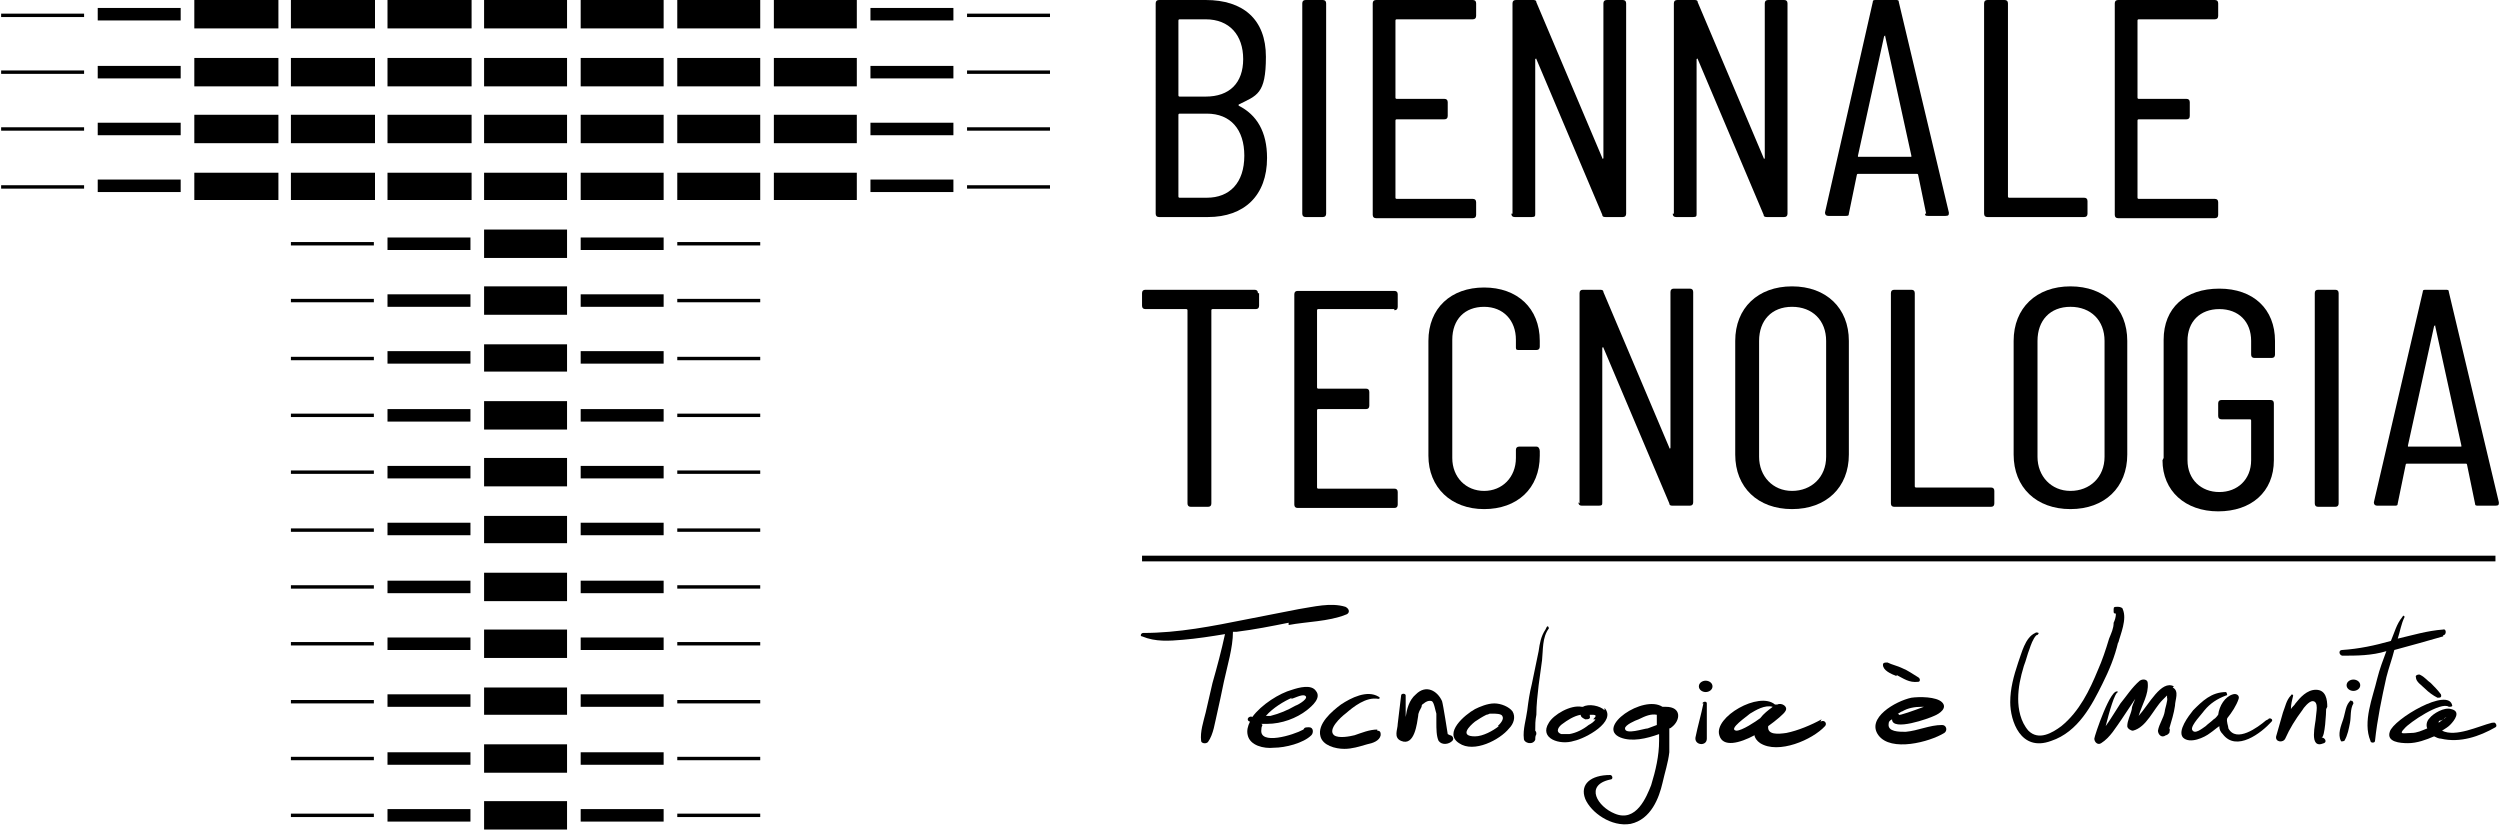 <?xml version="1.0" encoding="UTF-8"?>
<svg id="Livello_1" data-name="Livello 1" xmlns="http://www.w3.org/2000/svg" version="1.1" viewBox="0 0 220 73">
  <defs>
    <style>
      .cls-1 {
        fill: #000;
        stroke-width: 0px;
      }
    </style>
  </defs>
  <rect class="cls-1" x="100.5" y="48.9" width="119.1" height=".5"/>
  <g>
    <g>
      <polygon class="cls-1" points="42.6 0 42.6 1.2 42.6 1.4 42.6 1.4 42.6 2.5 49.9 2.5 49.9 1.4 49.9 1.4 49.9 1.2 49.9 0 42.6 0"/>
      <polygon class="cls-1" points="25.6 0 25.6 1.2 25.6 1.4 25.6 1.4 25.6 2.5 33 2.5 33 1.4 33 1.4 33 1.2 33 0 25.6 0"/>
      <polygon class="cls-1" points="51.1 0 51.1 1.2 51.1 1.4 51.1 1.4 51.1 2.5 58.4 2.5 58.4 1.4 58.4 1.4 58.4 1.2 58.4 0 51.1 0"/>
      <polygon class="cls-1" points="34.1 0 34.1 1.2 34.1 1.4 34.1 1.4 34.1 2.5 41.5 2.5 41.5 1.4 41.5 1.4 41.5 1.2 41.5 0 34.1 0"/>
      <polygon class="cls-1" points="17.1 0 17.1 1.2 17.1 1.4 17.1 1.4 17.1 2.5 24.5 2.5 24.5 1.4 24.5 1.4 24.5 1.2 24.5 0 17.1 0"/>
      <polygon class="cls-1" points="59.6 0 59.6 1.2 59.6 1.4 59.6 1.4 59.6 2.5 66.9 2.5 66.9 1.4 66.9 1.4 66.9 1.2 66.9 0 59.6 0"/>
      <polygon class="cls-1" points="68.1 0 68.1 1.2 68.1 1.4 68.1 1.4 68.1 2.5 75.4 2.5 75.4 1.4 75.4 1.4 75.4 1.2 75.4 0 68.1 0"/>
      <rect class="cls-1" x="76.6" y=".7" width="7.3" height="1.1"/>
      <rect class="cls-1" x="8.6" y=".7" width="7.3" height="1.1"/>
      <rect class="cls-1" x=".1" y="1.2" width="7.3" height=".3"/>
      <rect class="cls-1" x="85.1" y="1.2" width="7.3" height=".3"/>
    </g>
    <g>
      <polygon class="cls-1" points="42.6 15.2 42.6 16.3 42.6 16.5 42.6 16.5 42.6 17.6 49.9 17.6 49.9 16.5 49.9 16.5 49.9 16.3 49.9 15.2 42.6 15.2"/>
      <polygon class="cls-1" points="25.6 15.2 25.6 16.3 25.6 16.5 25.6 16.5 25.6 17.6 33 17.6 33 16.5 33 16.5 33 16.3 33 15.2 25.6 15.2"/>
      <polygon class="cls-1" points="51.1 15.2 51.1 16.3 51.1 16.5 51.1 16.5 51.1 17.6 58.4 17.6 58.4 16.5 58.4 16.5 58.4 16.3 58.4 15.2 51.1 15.2"/>
      <polygon class="cls-1" points="34.1 15.2 34.1 16.3 34.1 16.5 34.1 16.5 34.1 17.6 41.5 17.6 41.5 16.5 41.5 16.5 41.5 16.3 41.5 15.2 34.1 15.2"/>
      <polygon class="cls-1" points="17.1 15.2 17.1 16.3 17.1 16.5 17.1 16.5 17.1 17.6 24.5 17.6 24.5 16.5 24.5 16.5 24.5 16.3 24.5 15.2 17.1 15.2"/>
      <polygon class="cls-1" points="59.6 15.2 59.6 16.3 59.6 16.5 59.6 16.5 59.6 17.6 66.9 17.6 66.9 16.5 66.9 16.5 66.9 16.3 66.9 15.2 59.6 15.2"/>
      <polygon class="cls-1" points="68.1 15.2 68.1 16.3 68.1 16.5 68.1 16.5 68.1 17.6 75.4 17.6 75.4 16.5 75.4 16.5 75.4 16.3 75.4 15.2 68.1 15.2"/>
      <rect class="cls-1" x="76.6" y="15.8" width="7.3" height="1.1"/>
      <rect class="cls-1" x="8.6" y="15.8" width="7.3" height="1.1"/>
      <rect class="cls-1" x=".1" y="16.3" width="7.3" height=".3"/>
      <rect class="cls-1" x="85.1" y="16.3" width="7.3" height=".3"/>
    </g>
    <g>
      <polygon class="cls-1" points="42.6 20.2 42.6 21.3 42.6 21.5 42.6 21.5 42.6 22.7 49.9 22.7 49.9 21.5 49.9 21.5 49.9 21.3 49.9 20.2 42.6 20.2"/>
      <rect class="cls-1" x="51.1" y="20.9" width="7.3" height="1.1"/>
      <rect class="cls-1" x="34.1" y="20.9" width="7.3" height="1.1"/>
      <rect class="cls-1" x="25.6" y="21.3" width="7.3" height=".3"/>
      <rect class="cls-1" x="59.6" y="21.3" width="7.3" height=".3"/>
    </g>
    <g>
      <polygon class="cls-1" points="42.6 70.5 42.6 71.7 42.6 71.9 42.6 71.9 42.6 73 49.9 73 49.9 71.9 49.9 71.9 49.9 71.7 49.9 70.5 42.6 70.5"/>
      <rect class="cls-1" x="51.1" y="71.2" width="7.3" height="1.1"/>
      <rect class="cls-1" x="34.1" y="71.2" width="7.3" height="1.1"/>
      <rect class="cls-1" x="25.6" y="71.6" width="7.3" height=".3"/>
      <rect class="cls-1" x="59.6" y="71.6" width="7.3" height=".3"/>
    </g>
    <g>
      <polygon class="cls-1" points="42.6 65.5 42.6 66.6 42.6 66.8 42.6 66.8 42.6 68 49.9 68 49.9 66.8 49.9 66.8 49.9 66.6 49.9 65.5 42.6 65.5"/>
      <rect class="cls-1" x="51.1" y="66.2" width="7.3" height="1.1"/>
      <rect class="cls-1" x="34.1" y="66.2" width="7.3" height="1.1"/>
      <rect class="cls-1" x="25.6" y="66.6" width="7.3" height=".3"/>
      <rect class="cls-1" x="59.6" y="66.6" width="7.3" height=".3"/>
    </g>
    <g>
      <polygon class="cls-1" points="42.6 60.5 42.6 61.6 42.6 61.8 42.6 61.8 42.6 62.9 49.9 62.9 49.9 61.8 49.9 61.8 49.9 61.6 49.9 60.5 42.6 60.5"/>
      <rect class="cls-1" x="51.1" y="61.1" width="7.3" height="1.1"/>
      <rect class="cls-1" x="34.1" y="61.1" width="7.3" height="1.1"/>
      <rect class="cls-1" x="25.6" y="61.6" width="7.3" height=".3"/>
      <rect class="cls-1" x="59.6" y="61.6" width="7.3" height=".3"/>
    </g>
    <g>
      <polygon class="cls-1" points="42.6 55.4 42.6 56.6 42.6 56.8 42.6 56.8 42.6 57.9 49.9 57.9 49.9 56.8 49.9 56.8 49.9 56.6 49.9 55.4 42.6 55.4"/>
      <rect class="cls-1" x="51.1" y="56.1" width="7.3" height="1.1"/>
      <rect class="cls-1" x="34.1" y="56.1" width="7.3" height="1.1"/>
      <rect class="cls-1" x="25.6" y="56.5" width="7.3" height=".3"/>
      <rect class="cls-1" x="59.6" y="56.5" width="7.3" height=".3"/>
    </g>
    <g>
      <polygon class="cls-1" points="42.6 50.4 42.6 51.5 42.6 51.7 42.6 51.7 42.6 52.9 49.9 52.9 49.9 51.7 49.9 51.7 49.9 51.5 49.9 50.4 42.6 50.4"/>
      <rect class="cls-1" x="51.1" y="51.1" width="7.3" height="1.1"/>
      <rect class="cls-1" x="34.1" y="51.1" width="7.3" height="1.1"/>
      <rect class="cls-1" x="25.6" y="51.5" width="7.3" height=".3"/>
      <rect class="cls-1" x="59.6" y="51.5" width="7.3" height=".3"/>
    </g>
    <g>
      <polygon class="cls-1" points="42.6 45.4 42.6 46.5 42.6 46.7 42.6 46.7 42.6 47.8 49.9 47.8 49.9 46.7 49.9 46.7 49.9 46.5 49.9 45.4 42.6 45.4"/>
      <rect class="cls-1" x="51.1" y="46" width="7.3" height="1.1"/>
      <rect class="cls-1" x="34.1" y="46" width="7.3" height="1.1"/>
      <rect class="cls-1" x="25.6" y="46.5" width="7.3" height=".3"/>
      <rect class="cls-1" x="59.6" y="46.5" width="7.3" height=".3"/>
    </g>
    <g>
      <polygon class="cls-1" points="42.6 40.3 42.6 41.5 42.6 41.7 42.6 41.7 42.6 42.8 49.9 42.8 49.9 41.7 49.9 41.7 49.9 41.5 49.9 40.3 42.6 40.3"/>
      <rect class="cls-1" x="51.1" y="41" width="7.3" height="1.1"/>
      <rect class="cls-1" x="34.1" y="41" width="7.3" height="1.1"/>
      <rect class="cls-1" x="25.6" y="41.4" width="7.3" height=".3"/>
      <rect class="cls-1" x="59.6" y="41.4" width="7.3" height=".3"/>
    </g>
    <g>
      <polygon class="cls-1" points="42.6 35.3 42.6 36.4 42.6 36.6 42.6 36.6 42.6 37.8 49.9 37.8 49.9 36.6 49.9 36.6 49.9 36.4 49.9 35.3 42.6 35.3"/>
      <rect class="cls-1" x="51.1" y="36" width="7.3" height="1.1"/>
      <rect class="cls-1" x="34.1" y="36" width="7.3" height="1.1"/>
      <rect class="cls-1" x="25.6" y="36.4" width="7.3" height=".3"/>
      <rect class="cls-1" x="59.6" y="36.4" width="7.3" height=".3"/>
    </g>
    <g>
      <polygon class="cls-1" points="42.6 30.3 42.6 31.4 42.6 31.6 42.6 31.6 42.6 32.7 49.9 32.7 49.9 31.6 49.9 31.6 49.9 31.4 49.9 30.3 42.6 30.3"/>
      <rect class="cls-1" x="51.1" y="30.9" width="7.3" height="1.1"/>
      <rect class="cls-1" x="34.1" y="30.9" width="7.3" height="1.1"/>
      <rect class="cls-1" x="25.6" y="31.4" width="7.3" height=".3"/>
      <rect class="cls-1" x="59.6" y="31.4" width="7.3" height=".3"/>
    </g>
    <g>
      <polygon class="cls-1" points="42.6 25.2 42.6 26.4 42.6 26.6 42.6 26.6 42.6 27.7 49.9 27.7 49.9 26.6 49.9 26.6 49.9 26.4 49.9 25.2 42.6 25.2"/>
      <rect class="cls-1" x="51.1" y="25.9" width="7.3" height="1.1"/>
      <rect class="cls-1" x="34.1" y="25.9" width="7.3" height="1.1"/>
      <rect class="cls-1" x="25.6" y="26.3" width="7.3" height=".3"/>
      <rect class="cls-1" x="59.6" y="26.3" width="7.3" height=".3"/>
    </g>
    <g>
      <polygon class="cls-1" points="42.6 10.1 42.6 11.3 42.6 11.5 42.6 11.5 42.6 12.6 49.9 12.6 49.9 11.5 49.9 11.5 49.9 11.3 49.9 10.1 42.6 10.1"/>
      <polygon class="cls-1" points="25.6 10.1 25.6 11.3 25.6 11.5 25.6 11.5 25.6 12.6 33 12.6 33 11.5 33 11.5 33 11.3 33 10.1 25.6 10.1"/>
      <polygon class="cls-1" points="51.1 10.1 51.1 11.3 51.1 11.5 51.1 11.5 51.1 12.6 58.4 12.6 58.4 11.5 58.4 11.5 58.4 11.3 58.4 10.1 51.1 10.1"/>
      <polygon class="cls-1" points="34.1 10.1 34.1 11.3 34.1 11.5 34.1 11.5 34.1 12.6 41.5 12.6 41.5 11.5 41.5 11.5 41.5 11.3 41.5 10.1 34.1 10.1"/>
      <polygon class="cls-1" points="17.1 10.1 17.1 11.3 17.1 11.5 17.1 11.5 17.1 12.6 24.5 12.6 24.5 11.5 24.5 11.5 24.5 11.3 24.5 10.1 17.1 10.1"/>
      <polygon class="cls-1" points="59.6 10.1 59.6 11.3 59.6 11.5 59.6 11.5 59.6 12.6 66.9 12.6 66.9 11.5 66.9 11.5 66.9 11.3 66.9 10.1 59.6 10.1"/>
      <polygon class="cls-1" points="68.1 10.1 68.1 11.3 68.1 11.5 68.1 11.5 68.1 12.6 75.4 12.6 75.4 11.5 75.4 11.5 75.4 11.3 75.4 10.1 68.1 10.1"/>
      <rect class="cls-1" x="76.6" y="10.8" width="7.3" height="1.1"/>
      <rect class="cls-1" x="8.6" y="10.8" width="7.3" height="1.1"/>
      <rect class="cls-1" x=".1" y="11.2" width="7.3" height=".3"/>
      <rect class="cls-1" x="85.1" y="11.2" width="7.3" height=".3"/>
    </g>
    <g>
      <polygon class="cls-1" points="42.6 5.1 42.6 6.2 42.6 6.4 42.6 6.4 42.6 7.6 49.9 7.6 49.9 6.4 49.9 6.4 49.9 6.2 49.9 5.1 42.6 5.1"/>
      <polygon class="cls-1" points="25.6 5.1 25.6 6.2 25.6 6.4 25.6 6.4 25.6 7.6 33 7.6 33 6.4 33 6.4 33 6.2 33 5.1 25.6 5.1"/>
      <polygon class="cls-1" points="51.1 5.1 51.1 6.2 51.1 6.4 51.1 6.4 51.1 7.6 58.4 7.6 58.4 6.4 58.4 6.4 58.4 6.2 58.4 5.1 51.1 5.1"/>
      <polygon class="cls-1" points="34.1 5.1 34.1 6.2 34.1 6.4 34.1 6.4 34.1 7.6 41.5 7.6 41.5 6.4 41.5 6.4 41.5 6.2 41.5 5.1 34.1 5.1"/>
      <polygon class="cls-1" points="17.1 5.1 17.1 6.2 17.1 6.4 17.1 6.4 17.1 7.6 24.5 7.6 24.5 6.4 24.5 6.4 24.5 6.2 24.5 5.1 17.1 5.1"/>
      <polygon class="cls-1" points="59.6 5.1 59.6 6.2 59.6 6.4 59.6 6.4 59.6 7.6 66.9 7.6 66.9 6.4 66.9 6.4 66.9 6.2 66.9 5.1 59.6 5.1"/>
      <polygon class="cls-1" points="68.1 5.1 68.1 6.2 68.1 6.4 68.1 6.4 68.1 7.6 75.4 7.6 75.4 6.4 75.4 6.4 75.4 6.2 75.4 5.1 68.1 5.1"/>
      <rect class="cls-1" x="76.6" y="5.8" width="7.3" height="1.1"/>
      <rect class="cls-1" x="8.6" y="5.8" width="7.3" height="1.1"/>
      <rect class="cls-1" x=".1" y="6.2" width="7.3" height=".3"/>
      <rect class="cls-1" x="85.1" y="6.2" width="7.3" height=".3"/>
    </g>
  </g>
  <g>
    <path class="cls-1" d="M106.4,19.1h-4.4c-.2,0-.3-.1-.3-.3V.3c0-.2.1-.3.3-.3h4.1c3.3,0,5.3,1.7,5.3,5s-.8,3.4-2.4,4.2c0,0,0,0,0,.1,1.6.8,2.5,2.3,2.5,4.6,0,3.3-2,5.2-5.2,5.2ZM103.7,1.8v6.6c0,0,0,.1.1.1h2.3c2.1,0,3.3-1.2,3.3-3.3s-1.2-3.5-3.3-3.5h-2.3c0,0-.1,0-.1.1ZM109.5,13.7c0-2.3-1.2-3.7-3.3-3.7h-2.4c0,0-.1,0-.1.1v7.2c0,0,0,.1.1.1h2.4c2,0,3.3-1.3,3.3-3.7Z"/>
    <path class="cls-1" d="M114.6,18.8V.3c0-.2.1-.3.3-.3h1.5c.2,0,.3.1.3.3v18.5c0,.2-.1.3-.3.3h-1.5c-.2,0-.3-.1-.3-.3Z"/>
    <path class="cls-1" d="M129.6,1.7h-6.7c0,0-.1,0-.1.1v6.8c0,0,0,.1.1.1h4.2c.2,0,.3.1.3.3v1.2c0,.2-.1.3-.3.3h-4.2c0,0-.1,0-.1.1v6.8c0,0,0,.1.1.1h6.7c.2,0,.3.1.3.3v1.1c0,.2-.1.3-.3.3h-8.5c-.2,0-.3-.1-.3-.3V.3c0-.2.1-.3.3-.3h8.5c.2,0,.3.1.3.3v1.1c0,.2-.1.3-.3.3Z"/>
    <path class="cls-1" d="M133.1,18.8V.3c0-.2.1-.3.3-.3h1.5c.1,0,.3,0,.3.2l5.8,13.7c0,.1.1.1.1,0V.3c0-.2.1-.3.3-.3h1.4c.2,0,.3.1.3.3v18.5c0,.2-.1.3-.3.3h-1.5c-.1,0-.3,0-.3-.2l-5.8-13.7c0-.1-.1,0-.1,0v13.6c0,.2,0,.3-.3.3h-1.5c-.2,0-.3-.1-.3-.3Z"/>
    <path class="cls-1" d="M147.3,18.8V.3c0-.2.1-.3.3-.3h1.5c.1,0,.3,0,.3.2l5.8,13.7c0,.1.1.1.1,0V.3c0-.2.1-.3.3-.3h1.4c.2,0,.3.1.3.3v18.5c0,.2-.1.3-.3.3h-1.5c-.1,0-.3,0-.3-.2l-5.8-13.7c0-.1-.1,0-.1,0v13.6c0,.2,0,.3-.3.3h-1.5c-.2,0-.3-.1-.3-.3Z"/>
    <path class="cls-1" d="M169.5,18.8l-.7-3.4c0,0,0-.1-.1-.1h-5.2c0,0-.1,0-.1.1l-.7,3.4c0,.2-.1.2-.3.2h-1.5c-.2,0-.3-.1-.3-.3L164.8.2c0-.2.1-.2.3-.2h1.7c.2,0,.3,0,.3.2l4.4,18.5c0,.2,0,.3-.3.3h-1.5c-.2,0-.3,0-.3-.2ZM163.7,13.8h4.5c0,0,0,0,0-.1l-2.3-10.5c0-.1,0-.1-.1,0l-2.3,10.5c0,0,0,.1,0,.1Z"/>
    <path class="cls-1" d="M174.6,18.8V.3c0-.2.1-.3.3-.3h1.5c.2,0,.3.1.3.3v17c0,0,0,.1.1.1h6.6c.2,0,.3.1.3.3v1.1c0,.2-.1.3-.3.3h-8.5c-.2,0-.3-.1-.3-.3Z"/>
    <path class="cls-1" d="M194.9,1.7h-6.7c0,0-.1,0-.1.1v6.8c0,0,0,.1.1.1h4.2c.2,0,.3.1.3.3v1.2c0,.2-.1.3-.3.3h-4.2c0,0-.1,0-.1.1v6.8c0,0,0,.1.1.1h6.7c.2,0,.3.1.3.3v1.1c0,.2-.1.3-.3.3h-8.5c-.2,0-.3-.1-.3-.3V.3c0-.2.1-.3.3-.3h8.5c.2,0,.3.1.3.3v1.1c0,.2-.1.3-.3.3Z"/>
    <path class="cls-1" d="M110.8,25.8v1.1c0,.2-.1.3-.3.3h-3.8c0,0-.1,0-.1.1v17c0,.2-.1.3-.3.3h-1.5c-.2,0-.3-.1-.3-.3v-17c0,0,0-.1-.1-.1h-3.6c-.2,0-.3-.1-.3-.3v-1.1c0-.2.1-.3.3-.3h9.6c.2,0,.3.1.3.3Z"/>
    <path class="cls-1" d="M122.7,27.2h-6.7c0,0-.1,0-.1.1v6.8c0,0,0,.1.1.1h4.2c.2,0,.3.1.3.3v1.2c0,.2-.1.3-.3.3h-4.2c0,0-.1,0-.1.1v6.8c0,0,0,.1.1.1h6.7c.2,0,.3.1.3.3v1.1c0,.2-.1.3-.3.3h-8.5c-.2,0-.3-.1-.3-.3v-18.5c0-.2.1-.3.3-.3h8.5c.2,0,.3.1.3.3v1.1c0,.2-.1.3-.3.3Z"/>
    <path class="cls-1" d="M125.7,40.1v-10.1c0-2.9,2-4.7,4.9-4.7s4.9,1.8,4.9,4.7v.5c0,.2-.1.3-.3.3h-1.5c-.2,0-.3,0-.3-.2v-.7c0-1.7-1.1-2.9-2.8-2.9s-2.8,1.1-2.8,2.9v10.4c0,1.7,1.2,2.9,2.8,2.9s2.8-1.2,2.8-2.9v-.7c0-.2.1-.3.3-.3h1.5c.2,0,.3.2.3.4v.4c0,2.9-2,4.7-4.9,4.7s-4.9-1.9-4.9-4.7Z"/>
    <path class="cls-1" d="M139,44.3v-18.5c0-.2.1-.3.3-.3h1.5c.1,0,.3,0,.3.2l5.8,13.7c0,.1.1.1.1,0v-13.7c0-.2.1-.3.3-.3h1.4c.2,0,.3.1.3.3v18.5c0,.2-.1.3-.3.3h-1.5c-.1,0-.3,0-.3-.2l-5.8-13.7c0-.1-.1,0-.1,0v13.6c0,.2,0,.3-.3.3h-1.5c-.2,0-.3-.1-.3-.3Z"/>
    <path class="cls-1" d="M152.7,40v-10c0-2.9,2-4.8,5-4.8s5,1.9,5,4.8v10c0,2.9-2,4.8-5,4.8s-5-1.9-5-4.8ZM160.7,40.2v-10.2c0-1.8-1.2-3-3-3s-2.9,1.2-2.9,3v10.2c0,1.7,1.2,3,2.9,3s3-1.2,3-3Z"/>
    <path class="cls-1" d="M166.4,44.3v-18.5c0-.2.1-.3.3-.3h1.5c.2,0,.3.1.3.3v17c0,0,0,.1.1.1h6.6c.2,0,.3.1.3.3v1.1c0,.2-.1.3-.3.3h-8.5c-.2,0-.3-.1-.3-.3Z"/>
    <path class="cls-1" d="M177.2,40v-10c0-2.9,2-4.8,5-4.8s5,1.9,5,4.8v10c0,2.9-2,4.8-5,4.8s-5-1.9-5-4.8ZM185.2,40.2v-10.2c0-1.8-1.2-3-3-3s-2.9,1.2-2.9,3v10.2c0,1.7,1.2,3,2.9,3s3-1.2,3-3Z"/>
    <path class="cls-1" d="M190.4,40.3v-10.4c0-2.8,1.9-4.5,4.9-4.5s4.9,1.8,4.9,4.6v1.2c0,.2-.1.3-.3.3h-1.5c-.2,0-.3-.1-.3-.3v-1.2c0-1.7-1.1-2.8-2.8-2.8s-2.8,1.1-2.8,2.8v10.5c0,1.7,1.2,2.8,2.8,2.8s2.8-1.1,2.8-2.8v-3.5c0,0,0-.1-.1-.1h-2.5c-.2,0-.3-.1-.3-.3v-1.1c0-.2.1-.3.3-.3h4.3c.2,0,.3.1.3.3v5c0,2.8-2,4.5-4.9,4.5s-4.9-1.8-4.9-4.5Z"/>
    <path class="cls-1" d="M203.7,44.3v-18.5c0-.2.1-.3.3-.3h1.5c.2,0,.3.1.3.3v18.5c0,.2-.1.3-.3.3h-1.5c-.2,0-.3-.1-.3-.3Z"/>
    <path class="cls-1" d="M217.8,44.3l-.7-3.4c0,0,0-.1-.1-.1h-5.2c0,0-.1,0-.1.1l-.7,3.4c0,.2-.1.2-.3.2h-1.5c-.2,0-.3-.1-.3-.3l4.3-18.5c0-.2.1-.2.3-.2h1.7c.2,0,.3,0,.3.2l4.4,18.5c0,.2,0,.3-.3.3h-1.5c-.2,0-.3,0-.3-.2ZM212.1,39.3h4.5c0,0,0,0,0-.1l-2.3-10.5c0-.1,0-.1-.1,0l-2.3,10.5c0,0,0,.1,0,.1Z"/>
  </g>
  <g>
    <path class="cls-1" d="M113.4,55c1.6-.3,3.5-.3,5-.9.4-.1.4-.5,0-.7-1.3-.4-2.8,0-4.1.2-1.5.3-3.1.6-4.6.9-3,.6-6,1.2-9.1,1.2-.2,0-.3.3-.1.3,1.2.5,2.4.4,3.6.3,1.2-.1,2.5-.3,3.7-.5-.3,1.4-.7,2.9-1.1,4.3-.2.9-.4,1.7-.6,2.6-.2.8-.5,1.7-.4,2.5,0,.2.4.3.6.1.5-.7.6-1.7.8-2.5.2-.9.4-1.8.6-2.8.3-1.4.8-3,.8-4.4,0,0,.2,0,.3,0,1.6-.2,3.1-.5,4.6-.8Z"/>
    <path class="cls-1" d="M111,63.7c.2,0,.3,0,.5,0,1.3,0,2.6-.5,3.5-1.2.5-.4,1.3-1.1.8-1.7-.4-.6-1.5-.3-2.1-.1-1.1.3-2.7,1.3-3.5,2.4,0,0,0,0,0,0-.1-.1-.4,0-.4.2,0,.1.1.2.2.2-.2.4-.3.8-.2,1.2.2.9,1.4,1.2,2.3,1.1,1,0,2.6-.4,3.3-1.1.2-.2.2-.7-.2-.7,0,0,0,0,0,0-.3,0-.4,0-.5.2-.9.5-3.9,1.4-3.7,0,0-.1,0-.2.1-.4ZM113.6,61.5c.2,0,.9-.4,1.2-.3.5.2-.5.8-.8.9-.7.4-1.4.7-2.2.9,0,0-.2,0-.4,0,.6-.7,1.6-1.3,2.3-1.6Z"/>
    <path class="cls-1" d="M121.2,64.2c-.7,0-1.4.3-2,.5-.4.1-1.4.3-1.8,0-.6-.5.6-1.6,1-1.9.7-.6,1.8-1.5,2.9-1.3.1,0,.2-.1,0-.2-1-.6-2.4.1-3.3.7-.8.6-2.1,1.7-1.8,2.8.2.8,1.3,1.1,2.1,1.1.7,0,1.3-.2,2-.4.5-.1,1.1-.3,1.2-.8,0-.2,0-.4-.3-.4Z"/>
    <path class="cls-1" d="M127.4,64.6s-.4-2.6-.5-2.9c-.4-.9-1.4-1.5-2.3-.6-.6.5-.8,1.3-.9,2,0-.6,0-1.3,0-1.9,0-.2-.4-.2-.4,0-.1.8-.2,1.6-.3,2.5,0,.5-.4,1.2.3,1.5,1.2.5,1.4-1.6,1.5-2.2,0-.3.2-.6.3-.8,0-.1,0-.2.2-.3.1-.1.4-.3.7-.2.2.1.3.8.4,1.1,0,.3,0,.5,0,.8,0,.5,0,1.2.2,1.6.3.4.9.3,1.2,0,.2-.2,0-.5-.2-.5Z"/>
    <path class="cls-1" d="M131.5,61.9c-.6,0-1.3.3-1.7.5-.9.5-2.8,2.1-1.4,3,1.3.9,3.6-.3,4.4-1.3.4-.4.6-1,.3-1.5-.3-.4-1-.7-1.6-.7ZM131.9,63.9c-.5.4-1.4.9-2.1.9-1.4,0-.5-.9,0-1.3.3-.2.6-.4,1-.6,0,0,.1,0,.3-.1,0,0,0,0,0,0,0,0,0,0,0,0,0,0,.1,0,.2,0,.3,0,.8,0,.9.2.2.3-.2.7-.4.9Z"/>
    <path class="cls-1" d="M136,55.4c-.4.6-.5,1.2-.6,1.9-.2,1-.4,1.9-.6,2.9-.2.8-.3,1.5-.4,2.3-.1.8-.4,1.7-.3,2.5,0,.4.8.6,1,.1,0-.2,0-.3.1-.5,0-.1,0-.2-.1-.3,0-.5,0-.9.1-1.4,0-.9.1-1.7.2-2.6.1-.7.2-1.5.3-2.2.1-.9,0-2,.6-2.8,0-.1-.1-.3-.2-.1Z"/>
    <path class="cls-1" d="M141.2,62.5c-.4-.4-1.4-.6-1.9-.3,0,0,0,0-.1,0-1-.2-2.5.7-2.9,1.4-.9,1.4,1,2,2.2,1.6,1-.2,3.8-1.7,2.7-2.9ZM140.4,63.3c-.1.2-.4.4-.6.5-.5.4-1.1.7-1.7.8-.2,0-.5,0-.7,0-.6-.2-.2-.7.1-.9.4-.3,1-.7,1.6-.8,0,.2.2.3.4.4.2,0,.5,0,.4-.3,0,0,0,0,0,0,0,0,0,0,0-.1,0,0,.1,0,.2,0,.4,0,.4.1.1.4Z"/>
    <path class="cls-1" d="M146.6,62.2c-.1,0-.2,0-.3,0-1.7-1.1-5.9,1.8-3.7,2.7,1,.4,2.3.1,3.4-.3,0,.2,0,.4,0,.6,0,1.3-.3,2.6-.7,3.9-.4,1-1.3,3.3-3.2,2.5-1.5-.6-2.7-2.5-.4-3,.3,0,.2-.4,0-.4-1.7,0-2.7.8-2.2,2.1.5,1.2,2.3,2.5,4,2.2,1.8-.4,2.5-2.3,2.8-3.6.2-.9.5-1.8.6-2.7,0-.6,0-1.2,0-1.7,0-.1,0-.3,0-.4,0,0,.1,0,.2-.1.8-.6.9-1.8-.5-1.8ZM145,64.1c-.3,0-2,.6-2,0,0-.3.9-.7,1.2-.8.6-.3,1.1-.5,1.6-.4,0,.3,0,.6,0,.9-.3.1-.5.2-.8.3Z"/>
    <path class="cls-1" d="M149.9,61.9c-.2,1-.5,2-.7,3-.1.7,1,.8,1,.1,0-1,0-2.1,0-3.1,0-.2-.3-.2-.4,0Z"/>
    <path class="cls-1" d="M160.3,63.3c-.9.5-2.1,1-3.1,1.2-.7.1-1.7.2-1.6-.6,0,0,0,0,0,0,.7-.5,1.4-1.1,1.5-1.3.3-.4-.3-.8-.7-.6,0,0-.1,0-.2,0,0,0,0,0,0,0-1.4-1.2-5.4,1.1-4.9,2.7.3,1.1,1.8.7,3.1,0,0,.2.2.5.5.7,1.6,1,4.6-.3,5.7-1.5.2-.2,0-.6-.4-.4ZM154,62.8c.5-.3,1.3-.8,2-.6-.4.3-.8.6-1.1,1-.4.3-1.6,1.1-2.1,1.1-.8-.1,1-1.3,1.2-1.5Z"/>
    <path class="cls-1" d="M186.4,56.6c.2-.8.8-2.1.4-3,0-.1-.2-.2-.4-.2,0,0,0,0-.1,0-.2,0-.3,0-.3.2,0,0,0,.1,0,.2,0,.1,0,.2.2.2,0,.3-.1.6-.2.8,0,.5-.2.9-.4,1.4-.3,1-.6,1.9-1,2.8-.7,1.7-1.6,3.6-3.2,4.9-.8.6-2,1.3-2.9.4-.7-.8-.9-1.9-.9-2.8,0-1,.2-1.9.5-2.9.2-.5.3-1,.5-1.5.1-.3.3-.9.6-1.2.1,0,.2-.1.2-.2,0,0,0,0,0,0,0,0-.2-.1-.3,0-.9.4-1.2,1.8-1.5,2.6-.4,1.2-.7,2.3-.7,3.5,0,1.6.9,4.4,3.6,3.4,2.4-.8,3.6-3.2,4.5-5,.6-1.2,1.1-2.4,1.4-3.7Z"/>
    <path class="cls-1" d="M191.3,60.4c-1.1-.6-2.2,1.6-3.1,2.6.3-1,.9-1.9.8-2.9,0-.3-.4-.4-.7-.2-.7.6-1.2,1.4-1.7,2-.4.6-.8,1.3-1.3,2,.3-1.2.8-3,1.1-3,0,0,0,0,0,0-.6-.6-2.1,3.9-2.1,4.1,0,.3.3.6.6.4.8-.5,1.3-1.4,1.8-2.1.4-.6.8-1.2,1.2-1.8-.1.3-.3.6-.3.9-.1.5-.4,1-.4,1.5,0,.2.3.4.5.4,1.2-.3,1.8-1.9,2.6-2.7.1-.1.3-.3.4-.4,0,0,0,.1,0,.2.1.2-.2,1-.2,1.2-.1.6-.5,1.1-.6,1.7,0,.3.3.7.7.4.1,0,.2-.1.3-.2,0-.1.1-.3,0-.4.2-.7.4-1.3.5-2,0-.5.4-1.3-.2-1.6Z"/>
    <path class="cls-1" d="M199.4,63.4c-.7.6-2.6,2-3.3.7,0-.2-.2-.6-.1-.9.4-.5.8-1.1,1-1.7.1-.3-.2-.5-.5-.4-.7.2-1.2,1-1.3,1.8-.1.1-.2.3-.4.4-.2.2-.5.4-.7.6-.3.2-1,.8-1.2.3-.1-.4.9-1.4,1.1-1.7.5-.6,1.1-1,1.9-1.3.2,0,0-.3,0-.3-1.3,0-2.1.8-2.9,1.6-.4.5-1.4,1.8-.9,2.4.6.6,1.9,0,2.4-.4.3-.2.5-.4.8-.6,0,.3.1.5.3.7,1.2,1.6,3.4-.1,4.3-1.1.2-.2-.2-.4-.3-.2Z"/>
    <path class="cls-1" d="M204.8,62.2c0-.6-.1-1.5-1-1.5-.8,0-1.4.7-1.8,1.2-.1.2-.3.3-.4.5,0-.4.1-.8.2-1.2,0,0-.1-.2-.2,0-.4.4-.5,1-.7,1.5-.2.7-.4,1.4-.6,2.1-.1.5.6.6.8.2.4-.9.9-1.7,1.5-2.5.1-.2.6-.8.9-.8.6,0,.3,1.1.3,1.4,0,.5-.7,2.9.7,2.3.3-.1.1-.5-.2-.5.3,0,.4-2.2.4-2.5Z"/>
    <path class="cls-1" d="M170.9,63.8c-1.1,0-2.1.5-3.2.6-.6,0-1.6,0-1.5-.7,0-.2.1-.3.3-.4,0,1.1,3.3-.1,3.7-.3.5-.2,1.2-.7.7-1.2-.5-.5-2-.5-2.7-.4-1.4.3-4,1.8-2.9,3.3,1.1,1.5,4.5.6,5.8-.2.3-.2.2-.7-.2-.7ZM169.1,62.2s.1,0,.2,0c-.8.3-2.2.8-2.2.7,0,0,0-.1-.1-.1.1,0,.3-.2.4-.2.5-.3,1.1-.4,1.7-.4Z"/>
    <path class="cls-1" d="M166.9,59.4c.6.3,1.1.7,1.9.6.2,0,.2-.3,0-.4-.5-.3-.9-.6-1.4-.8-.4-.2-.9-.3-1.3-.5-.2,0-.4,0-.4.2,0,.5.7.8,1.2,1Z"/>
    <path class="cls-1" d="M215,55.9c.3,0,.3-.6,0-.5-1.4.1-2.7.5-4,.8.2-.6.3-1.3.6-1.9,0-.1-.1-.2-.2,0-.5.6-.7,1.4-1,2.1-1.4.4-2.8.7-4.3.8-.3,0-.3.4,0,.5,1.3,0,2.6,0,3.9-.4-.3.8-.6,1.6-.8,2.4-.4,1.7-1.3,3.8-.6,5.5,0,.2.4.2.4,0,.2-1.9.6-3.8,1-5.6.2-.8.5-1.6.7-2.4,1.5-.4,2.9-.8,4.3-1.2Z"/>
    <path class="cls-1" d="M219.3,63.6c-1.2.3-3.2,1.3-4.4.7,0,0,0,0,0,0,.3-.2.5-.3.7-.5.4-.4,1-1.2.1-1.4-.6-.2-1.6.4-1.9.8-.3.3-.3.7-.2.9-.5.2-.9.4-1.4.4-.6,0-1.2.2-.6-.4.4-.5,3.2-2.4,3.9-1.9.1,0,.3,0,.3-.1-.3-1.7-5.2,1.2-5.5,2.3-.3.9.9,1,1.6,1,.8,0,1.6-.3,2.3-.6.2.1.4.2.6.2,1.7.4,3.4-.2,4.8-1,.2-.1,0-.5-.2-.4ZM214.8,63.4c0,0,.3-.1.3-.2.5-.3-.1.1-.5.4,0-.1,0-.2.2-.2Z"/>
    <path class="cls-1" d="M213.9,60.1c-.3-.2-.5-.5-.9-.7-.1-.1-.5,0-.4.2,0,.4.5.7.8,1,.3.3.7.6,1.1.8.2,0,.4,0,.3-.3-.3-.4-.6-.7-.9-1Z"/>
    <path class="cls-1" d="M206.9,61.6c-.5.4-.5,1.1-.7,1.7-.2.6-.5,1.3-.2,1.9,0,.1.3,0,.3,0,.3-.5.4-1.1.5-1.6.1-.5,0-1.2.3-1.7,0-.1-.1-.3-.2-.2Z"/>
    <path class="cls-1" d="M207.1,59.8c-.3,0-.6.2-.6.5,0,.3.3.5.6.5s.6-.2.6-.5c0-.3-.3-.5-.6-.5Z"/>
    <path class="cls-1" d="M150.1,59.9c-.3,0-.6.2-.6.5,0,.3.3.5.6.5s.6-.2.6-.5c0-.3-.3-.5-.6-.5Z"/>
  </g>
</svg>